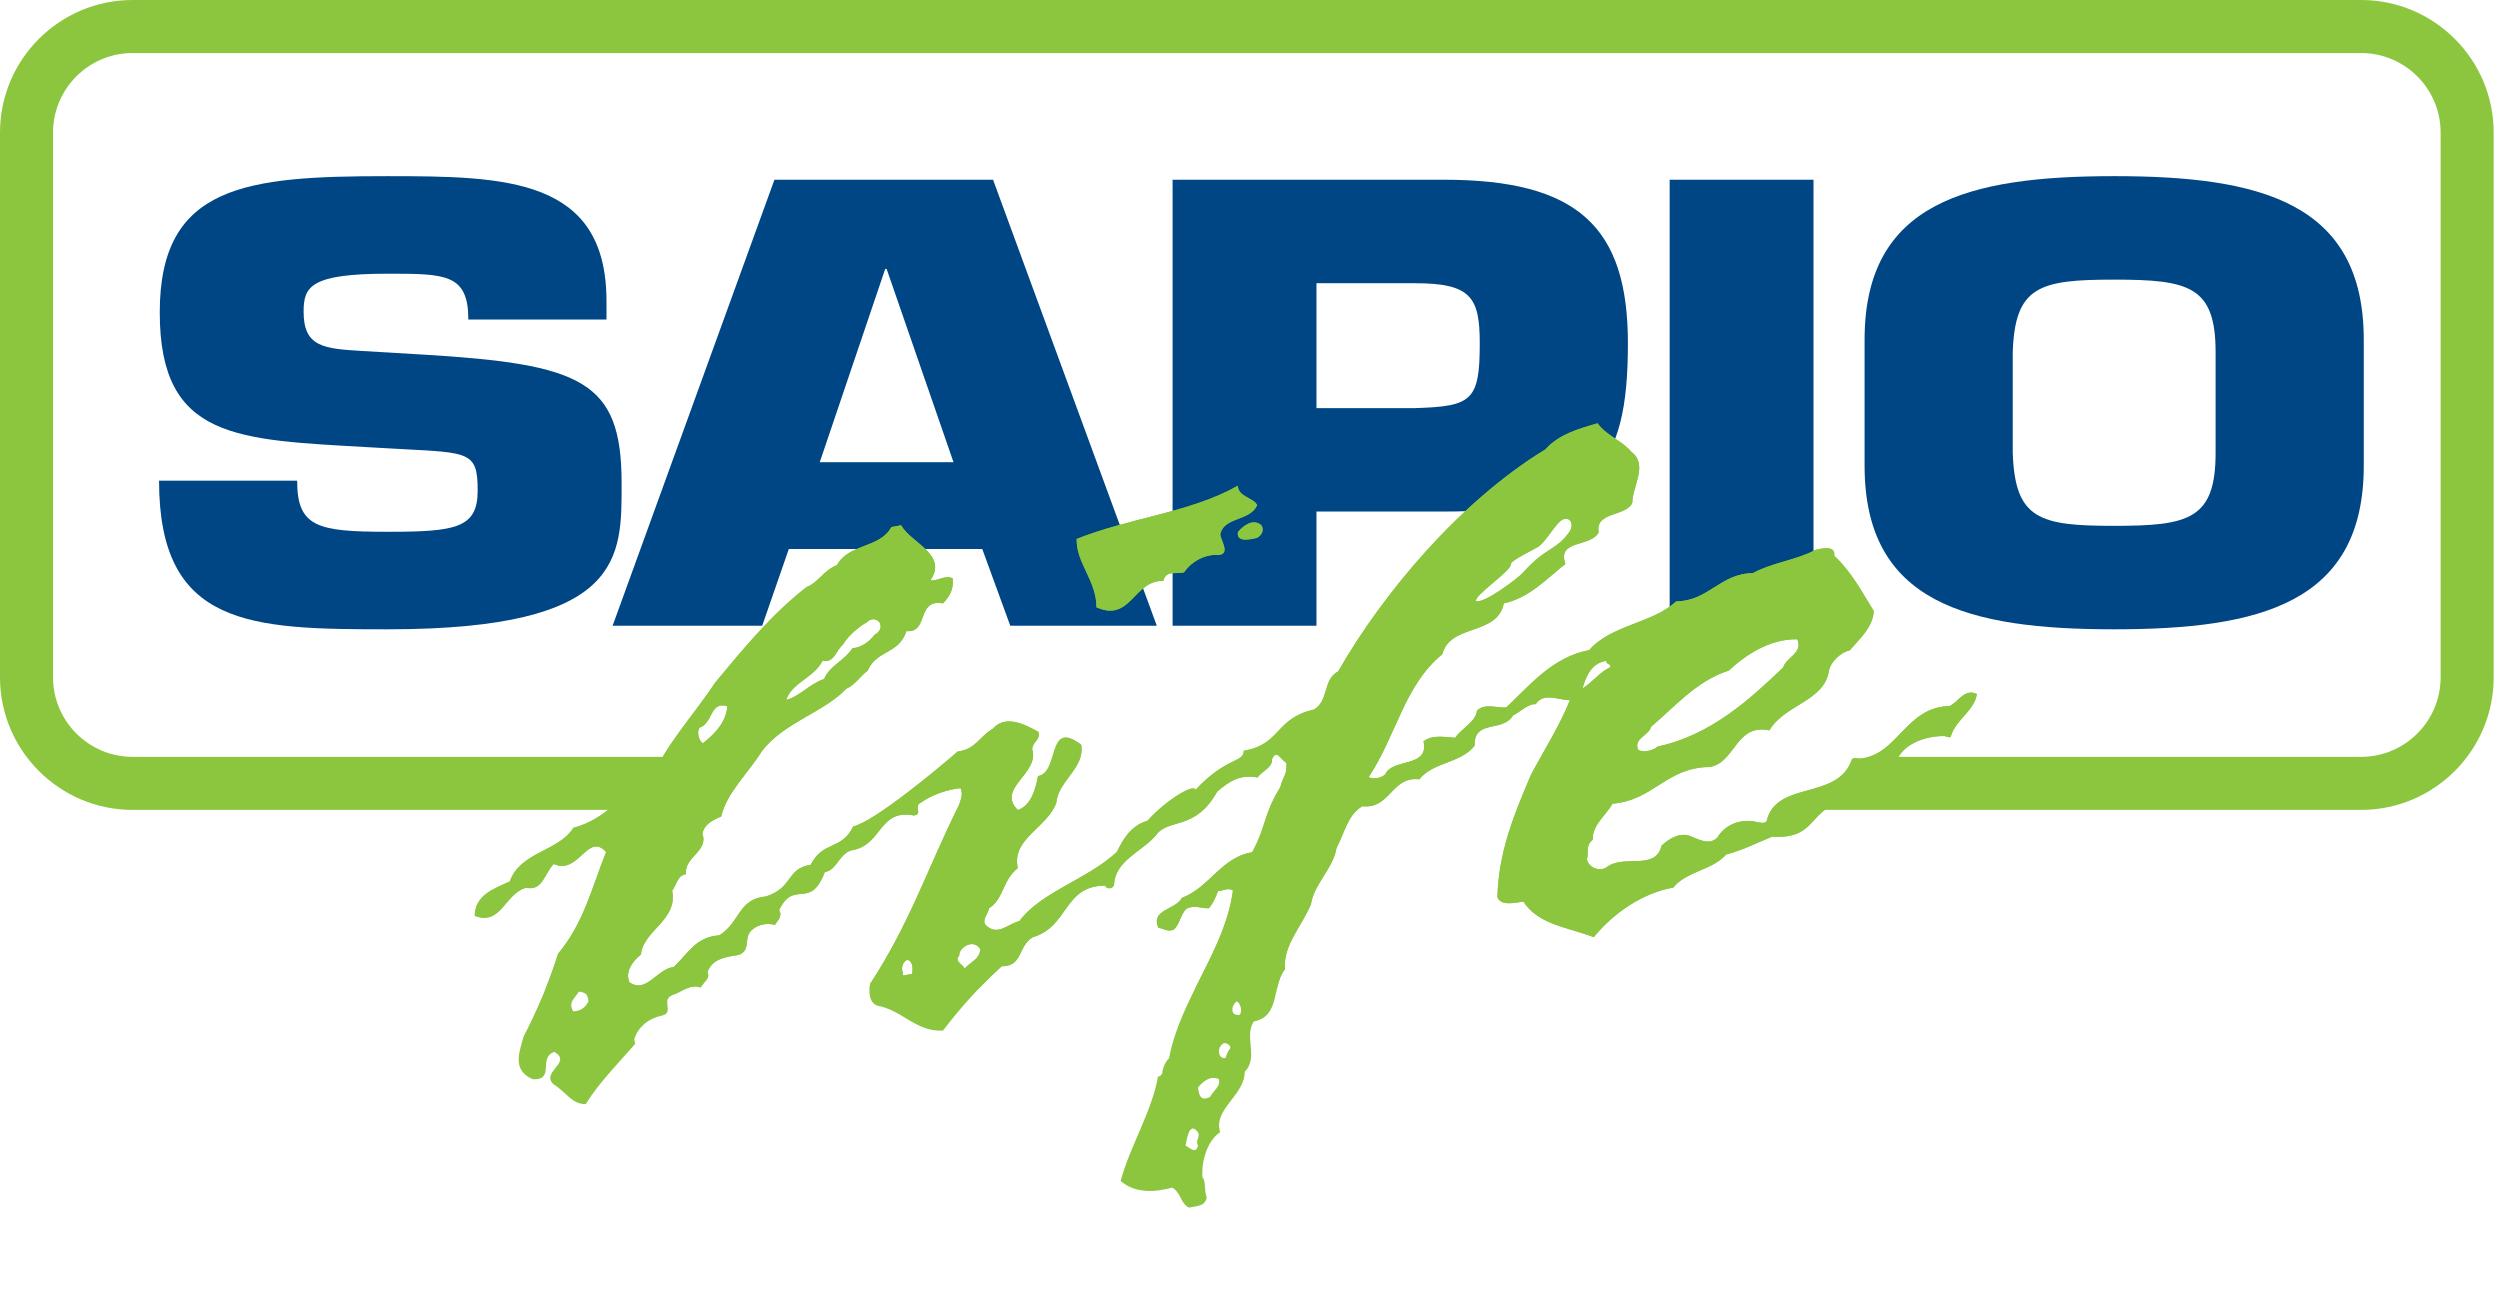 <svg clip-rule="evenodd" fill-rule="evenodd" stroke-linejoin="round" stroke-miterlimit="2" viewBox="0 0 242 127" xmlns="http://www.w3.org/2000/svg"><path d="m40.878 34.32c15.462.922 19.293 2.535 19.293 12.433 0 7.142.347 14.164-22.635 14.164-13.299 0-22.14-.229-22.14-14.392h13.368c0 4.491 1.948 4.951 8.772 4.951 6.545 0 8.703-.345 8.703-3.972 0-3.743-.765-3.684-7.311-4.031l-3.064-.172c-12.879-.747-20.4-.692-20.4-13.067s8.424-13.183 22.072-13.183c11.42 0 21.172.172 21.172 12.091v1.785h-13.373c0-4.433-2.228-4.433-7.799-4.433-7.519 0-8.147 1.265-8.147 3.684 0 3.455 2.02 3.57 5.709 3.798" fill="#004685" fill-rule="nonzero"/><path d="m85.825 26.032h-.137l-6.336 18.708h12.947zm-9.468 27.114-2.575 7.425h-14.481l15.665-43.174h21.161l15.851 43.174h-14.183l-2.711-7.425z" fill="#004685" fill-rule="nonzero"/><path d="m136.972 39.505c5.503-.174 6.268-.692 6.268-6.277 0-4.433-.834-5.812-6.268-5.812h-9.538v12.089zm-23.465 21.066v-43.174h26.25c12.952 0 17.825 4.547 17.825 15.831 0 12.146-3.27 16.29-17.825 16.29h-12.323v11.053" fill="#004685" fill-rule="nonzero"/><path d="m161.623 17.397h13.924v43.174h-13.924z" fill="#004685"/><g fill-rule="nonzero"><path d="m214.471 43.82v-9.728c0-6.389-2.576-7.024-9.821-7.024-7.24 0-9.606.635-9.816 7.024v9.728c.21 6.449 2.576 7.081 9.816 7.081 7.245 0 9.821-.632 9.821-7.081zm-33.979 1.267v-12.205c0-13.297 10.026-15.831 24.158-15.831 14.135 0 24.163 2.534 24.163 15.831v12.205c0 13.298-10.028 15.83-24.163 15.83-14.132 0-24.158-2.532-24.158-15.83z" fill="#004685"/><path d="m121.689 48.918c-.718 1.527-3.087 1.114-3.541 2.68-.227.434 1.301 2.262-.508 2.121-1.086-.01-2.348.662-3.029 1.688-.795.207-1.724-.265-2.005.822-2.875-.079-3.143 4.049-6.468 2.555.002-2.607-1.975-4.277-1.916-6.609 4.986-2.024 11.04-2.555 15.603-5.159-.032 1.056 1.634 1.21 1.864 1.902z" fill="#71bf44"/><path d="m122.112 50.863c.287.5-.011.99-.465 1.209-.678.156-1.975.442-1.817-.561.484-.599 1.494-1.386 2.282-.648z" fill="#71bf44"/><path d="m142.875 58.184c.754.292 4.068-2.206 4.546-2.747 2.219-2.497 3.213-2.129 4.48-3.929.553-.783.039-1.543-.633-1.215-.676.332-1.517 2.018-2.338 2.609-.359.258-2.734 1.361-2.694 1.727.066.647-3.519 2.965-3.361 3.555zm-75.169 12.259c-.26.438-.095 1.202.329 1.513 1.201-.944 2.262-2.086 2.374-3.591-1.7-.536-1.374 1.649-2.703 2.078zm13.883-8.024c-.574.36-.84 1.846-1.953 1.532-.878 1.692-2.93 2.074-3.54 3.805 1.26-.308 2.296-1.566 3.681-2.035.503-1.263 1.989-1.778 2.747-2.985.728-.006 1.614-.577 2.145-1.298.454-.22.751-.709.464-1.209-.38-.409-.882-.347-1.213.002-.536.274-1.804 1.229-2.331 2.188zm6.048 30.609c-.417.386-.338.878-.232 1.167-.139.504.481.017.859.126.272-1.019-.284-1.644-.627-1.293zm5.221-.524c-.527.548.344.835.516 1.254.638-.704 1.399-.845 1.533-1.86-.701-1.158-2.149-.08-2.049.606zm62.649-28.534c-1.503.221-1.964 1.519-2.327 2.681.968-.599 1.661-1.582 2.703-2.074.102-.351-.478-.257-.376-.607zm11.844.942c-3.117.971-5.3 3.579-7.546 5.451-.132.804-1.76 1.138-1.211 2.25.552.226 1.451.058 1.865-.349 5.134-1.076 8.948-4.59 12.162-7.661.246-.944 1.983-1.434 1.348-2.722-2.644-.048-5.005 1.516-6.618 3.031zm-114.536 30.784c.451-1.121.86-2.256 1.207-3.373 2.466-2.935 3.26-6.363 4.652-9.858-1.829-1.952-2.642 2.277-5.08 1.17-.883.932-1.106 2.664-2.658 2.294-2.119.59-2.382 3.696-4.984 2.727.037-1.986 1.766-2.592 3.399-3.33.995-2.868 4.739-2.907 6.149-5.19 3.229-.842 4.577-3.282 7.502-4.545 1.256-3.308 4.24-6.468 6.193-9.471 2.65-3.204 5.557-6.729 8.895-9.3 1.161-.457 1.595-1.586 2.934-2.119 1.13-2.099 4.133-1.594 5.266-3.678.309-.059.621-.115.931-.173.995 1.747 4.539 2.811 2.85 5.312.553.167 1.446-.555 2.145-.175.104 1.074-.251 1.679-.932 2.421-2.622-.47-1.329 2.885-3.538 2.683-.767 2.285-2.849 1.774-3.773 3.849-.607.413-1.192 1.36-2.052 1.73-2.239 2.337-5.991 3.23-8.151 6.016-1.432 2.272-3.446 4.089-3.956 6.355-.79.313-1.692.78-1.818 1.687.609 1.685-1.833 2.275-1.579 3.891-.865.117-.922 1.058-1.352 1.6.562 2.892-2.78 3.799-3.025 6.183-.786.626-1.551 1.638-1.115 2.679 1.639 1.149 2.646-1.285 4.287-1.472 1.467-1.367 2.104-2.894 4.425-3.072 1.998-1.227 1.806-3.529 4.519-3.764 2.651-.854 1.938-2.691 4.318-3.061 1.185-2.345 3.007-1.391 4.119-3.712 2.058-.471 8.239-5.613 10.105-7.247 1.748-.218 2.069-1.418 3.398-2.205 1.23-1.398 3.085-.44 4.422.298.226.813-.562.916-.603 1.687.739 2.364-3.509 3.772-1.39 5.877 1.311-.425 1.738-2.105 1.952-3.285 2.121-.335.823-5.593 4.184-3.027.379 2.266-2.22 3.454-2.414 5.62-.813 2.355-4.39 3.499-3.718 6.312-1.49 1.163-1.355 2.982-2.787 3.89-.081.599-.928 1.313-.092 1.817 1.058.79 2.022-.363 3.025-.565 2.039-2.806 6.596-4.048 9.443-6.707.692-1.418 1.389-2.522 2.974-3.027 1.755-1.967 4.496-3.63 4.627-2.975 3.055-3.25 4.64-2.589 4.682-3.79 3.662-.636 2.979-3.13 6.801-3.991 1.458-.873.827-2.905 2.34-3.696 4.216-7.38 11.676-16.379 20.071-21.494 1.261-1.421 3.143-1.979 5.033-2.513.84 1.194 2.399 1.682 3.268 2.765 1.657 1.232.113 3.29.094 4.923-.564 1.351-3.63.844-3.256 2.857-.731 1.484-4.075.671-3.217 3.072-1.72 1.311-3.444 3.28-5.963 3.81-.639 3.173-5.189 1.94-5.961 4.93-3.67 2.992-4.421 7.806-7.124 11.89.473.242 1.296.09 1.632-.303.653-1.53 4.256-.583 3.68-3.159.87-.685 2.081-.4 3.077-.347.496-.841 2.024-1.547 2.097-2.637.806-.75 1.895-.205 2.843-.305 2.242-2.112 4.486-4.884 8.013-5.541 2.163-2.47 6.062-2.551 8.435-4.717 3.112-.028 4.292-2.719 7.408-2.729 1.836-1.016 4.222-1.266 6.061-2.252.674-.171 1.973-.444 1.82.559 1.659 1.547 2.676 3.486 3.828 5.357-.098 1.575-1.283 2.59-2.327 3.804-.969.225-1.875 1.202-2.006 1.948-.446 3.004-4.285 3.269-5.776 5.795-3.266-.681-3.276 3.143-5.773 3.548-4.199.034-5.429 3.229-9.415 3.552-.637 1.167-1.954 2.029-1.91 3.501-.725.54-.37 1.269-.558 1.905.132.68 1.088 1.218 1.866.775 1.647-1.355 4.772.385 5.358-2.123.689-.622 1.662-1.283 2.705-.953.846.323 1.893.98 2.704.171.69-1.209 2.149-1.793 3.542-1.559.534.162 1.149.197 1.21-.001.916-3.976 6.886-2.004 8.249-6.003.148-.263.689-.06.941-.092 3.576-.477 4.325-4.976 8.517-5.071.887-.389 1.419-1.732 2.657-1.17-.257 1.653-2.037 2.465-2.513 4.068-.044.203-.243.112-.619.002-1.348-.039-3.437.481-4.322 1.816-.806.841.144 4.089-1.129 4.025-1.939-.021-3.023.089-3.632.491-4.214.245-2.956 3.723-7.586 3.404-1.504.594-2.73 1.271-4.472 1.732-1.365 1.542-3.812 1.595-5.127 3.202-3.006.53-5.852 2.528-7.687 4.801-2.509-.968-5.371-1.202-6.811-3.447-.925.127-2.183.449-2.517-.432.115-4.307 1.534-7.823 3.25-11.842 1.369-2.564 2.782-4.759 3.769-7.22-1.085.006-2.536-.804-3.312.389-.71-.077-1.459.723-2.19 1.084-1.035 1.706-3.79.331-3.725 2.941-1.343 1.703-4.01 1.558-5.356 3.246-2.691-.323-2.812 2.921-5.5 2.599-1.451.836-1.741 2.631-2.517 4.062-.28 1.897-2.183 3.51-2.464 5.407-.837 2.102-2.751 4.018-2.512 6.308-.429.53-.622 1.201-.779 1.881h-7.928c1.523-3.067 3.2-6.071 3.665-9.481-.413-.341-.966.031-1.446.044-.23.582-.429 1.109-.875 1.657-.752.049-1.346-.342-2.152.032-.578.467-.68 1.565-1.259 2.032-.567.284-.997-.114-1.493-.171-.757-1.792 1.681-1.722 2.284-2.897 2.632-.972 3.819-3.936 6.803-4.415 1.394-2.581 1.055-3.571 2.714-6.292.318-1.213.637-1.071.607-2.34-.63-.437-.966-1.343-1.403-.379.067.843-1.032 1.183-1.387 1.773-1.815-.306-2.727.38-3.92 1.366-2.138 3.86-4.754 2.538-5.939 4.238-1.349 1.601-3.947 2.416-4.046 4.8-.191.442-.666.404-.9.064-4 .037-3.465 3.953-6.96 4.999-1.478.846-.909 2.808-3.021 2.813-.758.689-1.496 1.408-2.209 2.155l-10.579.002c.013-.169.038-.325.065-.46 3.897-5.971 5.544-11.194 8.61-17.338.148-.508.411-1.007.137-1.6-1.205.104-2.759.618-3.82 1.388-.772.323.214 1.143-.7 1.253-3.357-.649-3.043 2.738-5.824 3.334-1.342.144-1.61 2.002-2.794 2.141-1.452 3.785-2.972.624-4.427 3.697.349.565-.126.984-.417 1.427-.632-.226-1.611-.044-2.099.39-1.056.721-.082 2.01-1.395 2.509-1.265.206-2.574.359-3.029 1.688.32.583-.433.98-.651 1.47-.508-.193-.951-.089-1.377.101h-13.634z" fill="#8cc63f"/><path d="m121.689 48.918c-.718 1.527-3.087 1.114-3.541 2.68-.227.434 1.301 2.262-.508 2.121-1.086-.01-2.348.662-3.029 1.688-.795.207-1.724-.265-2.005.822-2.875-.079-3.143 4.049-6.468 2.555.002-2.607-1.975-4.277-1.916-6.609 4.986-2.024 11.04-2.555 15.603-5.159-.032 1.056 1.634 1.21 1.864 1.902z" fill="#8cc63f"/><path d="m122.112 50.863c.287.5-.011.99-.465 1.209-.678.156-1.975.442-1.817-.561.484-.599 1.494-1.386 2.282-.648z" fill="#8cc63f"/><path d="m175.099 78.398h53.453c7.077 0 12.836-5.757 12.836-12.836v-52.726c0-7.078-5.759-12.836-12.836-12.836h-215.717c-7.078 0-12.835 5.758-12.835 12.836v52.726c0 7.079 5.757 12.836 12.835 12.836h49.297l3.023-5.134h-52.32c-4.247 0-7.702-3.455-7.702-7.702v-52.726c0-4.247 3.455-7.702 7.702-7.702h215.717c4.247 0 7.701 3.455 7.701 7.702v52.726c0 4.247-3.454 7.702-7.701 7.702h-46.532z" fill="#8cc63f"/><path d="m142.875 58.184c.754.292 4.068-2.206 4.546-2.747 2.219-2.497 3.213-2.129 4.48-3.929.553-.783.039-1.543-.633-1.215-.676.332-1.517 2.018-2.338 2.609-.359.258-2.734 1.361-2.694 1.727.066.647-3.519 2.965-3.361 3.555zm-26.952 51.369c-.828-1.057-1.045.841-1.163 1.344.449.213.997.861 1.211-.002-.321-.509.305-.836-.048-1.342zm.044-4.276c.098.685.219 1.384 1.165.907.282-.578 1.097-1.061.839-1.731-.809-.374-1.546.246-2.004.824zm2.466-4.281c-.69.398-.531 1.597.234 1.411-.145.216.228-.805.398-.877.186-.332-.43-.647-.632-.534zm1.302-4.066c-.582.367-.683 1.478.282 1.298.238-.389.1-1.021-.282-1.298zm-4.016-20.467c3.055-3.25 4.64-2.589 4.682-3.79 3.662-.636 2.979-3.13 6.801-3.991 1.458-.873.827-2.905 2.34-3.696 4.216-7.38 11.676-16.379 20.071-21.494 1.261-1.421 3.143-1.979 5.033-2.513.84 1.194 2.399 1.682 3.268 2.765 1.657 1.232.113 3.29.094 4.923-.564 1.351-3.63.844-3.256 2.857-.731 1.484-4.075.671-3.217 3.072-1.72 1.311-3.444 3.28-5.963 3.81-.639 3.173-5.189 1.94-5.961 4.93-3.67 2.992-4.421 7.806-7.124 11.89.473.242 1.296.09 1.632-.303.653-1.53 4.256-.583 3.68-3.159.87-.685 2.081-.4 3.077-.347.496-.841 2.024-1.547 2.097-2.637.806-.75 1.895-.205 2.843-.305 2.242-2.112 4.486-4.884 8.013-5.541 2.163-2.47 6.062-2.551 8.435-4.717 3.112-.028 4.292-2.719 7.408-2.729 1.836-1.016 4.222-1.266 6.061-2.252.674-.171 1.973-.444 1.82.559 1.659 1.547 2.676 3.486 3.828 5.357-.098 1.575-1.283 2.59-2.327 3.804-.969.225-1.875 1.202-2.006 1.948-.446 3.004-4.285 3.269-5.776 5.795-3.266-.681-3.276 3.143-5.773 3.548-4.199.034-5.429 3.229-9.415 3.552-.637 1.167-1.954 2.029-1.91 3.501-.725.54-.37 1.269-.558 1.905.132.68 1.088 1.218 1.866.775 1.647-1.355 4.772.385 5.358-2.123.689-.622 1.662-1.283 2.705-.953.846.323 1.893.98 2.704.171.69-1.209 2.149-1.793 3.542-1.559.534.162 1.149.197 1.21-.001.916-3.976 6.701-2.056 8.222-5.742.148-.261.716-.321.968-.353 3.576-.477 4.325-4.976 8.517-5.071.887-.389 1.419-1.732 2.657-1.17-.257 1.653-2.037 2.465-2.513 4.068-.044.203-.243.112-.619.002-1.348-.039-3.437.481-4.322 1.816-.806.841.144 4.089-1.129 4.025-1.939-.021-3.023.089-3.632.491-4.214.245-2.956 3.723-7.586 3.404-1.504.594-2.73 1.271-4.472 1.732-1.365 1.542-3.812 1.595-5.127 3.202-3.006.53-5.852 2.528-7.687 4.801-2.509-.968-5.371-1.202-6.811-3.447-.925.127-2.183.449-2.517-.432.115-4.307 1.534-7.823 3.25-11.842 1.369-2.564 2.782-4.759 3.769-7.22-1.085.006-2.536-.804-3.312.389-.71-.077-1.459.723-2.19 1.084-1.035 1.706-3.79.331-3.725 2.941-1.343 1.703-4.01 1.558-5.356 3.246-2.691-.323-2.812 2.921-5.5 2.599-1.451.836-1.741 2.631-2.517 4.062-.28 1.897-2.183 3.51-2.464 5.407-.837 2.102-2.751 4.018-2.512 6.308-1.311 1.624-.429 4.579-3.024 5.061-.985 1.501.508 3.457-.883 4.885.012 2.276-3.093 3.619-2.371 5.836-1.22.78-1.837 2.784-1.719 4.364.386.441.127 1.265.42 1.947-.189.905-.926.801-1.723.995-.861-.453-.775-1.488-1.634-1.943-1.523.433-3.547.629-4.984-.646.936-3.425 3.063-6.805 3.619-10.114.235.033.304-.161.42-.303.017-.439.208-.983.652-1.47 1.08-5.761 5.394-10.399 6.185-16.212-.413-.341-.966.031-1.446.044-.23.582-.429 1.109-.875 1.657-.752.049-1.346-.342-2.152.032-.578.467-.68 1.565-1.259 2.032-.567.284-.997-.114-1.493-.171-.757-1.792 1.681-1.722 2.284-2.897 2.632-.972 3.819-3.936 6.803-4.415 1.394-2.581 1.055-3.571 2.714-6.292.318-1.213.637-1.071.607-2.34-.63-.437-.966-1.343-1.403-.379.067.843-1.032 1.183-1.387 1.773-1.815-.306-2.727.38-3.92 1.366-2.138 3.86-4.754 2.538-5.939 4.238-1.349 1.601-3.947 2.416-4.046 4.8-.191.442-.666.404-.9.064-4 .037-3.465 3.953-6.96 4.999-1.478.846-.909 2.808-3.021 2.813-2.051 1.865-3.942 3.941-5.677 6.227-2.606.142-3.956-1.991-6.343-2.413-.873-.304-.838-1.479-.703-2.117 3.897-5.971 5.544-11.194 8.61-17.338.148-.508.411-1.007.137-1.6-1.205.104-2.759.618-3.82 1.388-.772.323.214 1.143-.7 1.253-3.357-.649-3.043 2.738-5.824 3.334-1.342.144-1.61 2.002-2.794 2.141-1.452 3.785-2.972.624-4.427 3.697.349.565-.126.984-.417 1.427-.632-.226-1.611-.044-2.099.39-1.056.721-.082 2.01-1.395 2.509-1.265.206-2.574.359-3.029 1.688.32.583-.433.98-.651 1.47-1.06-.403-1.833.491-2.75.737-1.149.514.268 1.689-1.026 1.988-1.254.251-2.313 1.105-2.653 2.294.031.143.062.288.093.433-1.645 1.879-3.514 3.769-4.796 5.836-1.358-.002-1.885-1.162-3.081-1.898-1.365-1.228 1.854-2.113.046-3.155-1.617.526.131 2.763-2.096 2.638-2.037-.895-1.277-2.607-.89-4.104 1.273-2.47 2.502-5.306 3.349-8.041 2.466-2.935 3.26-6.363 4.652-9.858-1.829-1.952-2.642 2.277-5.08 1.17-.883.932-1.106 2.664-2.658 2.294-2.119.59-2.382 3.696-4.984 2.727.037-1.986 1.766-2.592 3.399-3.33.995-2.868 4.739-2.907 6.149-5.19 3.229-.842 4.577-3.282 7.502-4.545 1.256-3.308 4.24-6.468 6.193-9.471 2.65-3.204 5.557-6.729 8.895-9.3 1.161-.457 1.595-1.586 2.934-2.119 1.13-2.099 4.133-1.594 5.266-3.678.309-.059.621-.115.931-.173.995 1.747 4.539 2.811 2.85 5.312.553.167 1.446-.555 2.145-.175.104 1.074-.251 1.679-.932 2.421-2.622-.47-1.329 2.885-3.538 2.683-.767 2.285-2.849 1.774-3.773 3.849-.607.413-1.192 1.36-2.052 1.73-2.239 2.337-5.991 3.23-8.151 6.016-1.432 2.272-3.446 4.089-3.956 6.355-.79.313-1.692.78-1.818 1.687.609 1.685-1.833 2.275-1.579 3.891-.865.117-.922 1.058-1.352 1.6.562 2.892-2.78 3.799-3.025 6.183-.786.626-1.551 1.638-1.115 2.679 1.639 1.149 2.646-1.285 4.287-1.472 1.467-1.367 2.104-2.894 4.425-3.072 1.998-1.227 1.806-3.529 4.519-3.764 2.651-.854 1.938-2.691 4.318-3.061 1.185-2.345 3.007-1.391 4.119-3.712 2.058-.471 8.239-5.613 10.105-7.247 1.748-.218 2.069-1.418 3.398-2.205 1.23-1.398 3.085-.44 4.422.298.226.813-.562.916-.603 1.687.739 2.364-3.509 3.772-1.39 5.877 1.311-.425 1.738-2.105 1.952-3.285 2.121-.335.823-5.593 4.184-3.027.379 2.266-2.22 3.454-2.414 5.62-.813 2.355-4.39 3.499-3.718 6.312-1.49 1.163-1.355 2.982-2.787 3.89-.081.599-.928 1.313-.092 1.817 1.058.79 2.022-.363 3.025-.565 2.039-2.806 6.596-4.048 9.443-6.707.692-1.418 1.389-2.522 2.974-3.027 1.755-1.967 4.496-3.63 4.627-2.975zm-59.69 19.531c-.464.761-1.017.969-.556 1.902.727 0 1.179-.37 1.489-.952-.048-.682-.271-.879-.933-.95zm11.677-25.551c-.26.438-.095 1.202.329 1.513 1.201-.944 2.262-2.086 2.374-3.591-1.7-.536-1.374 1.649-2.703 2.078zm13.883-8.024c-.574.36-.84 1.846-1.953 1.532-.878 1.692-2.93 2.074-3.54 3.805 1.26-.308 2.296-1.566 3.681-2.035.503-1.263 1.989-1.778 2.747-2.985.728-.006 1.614-.577 2.145-1.298.454-.22.751-.709.464-1.209-.38-.409-.882-.347-1.213.002-.536.274-1.804 1.229-2.331 2.188zm6.048 30.609c-.417.386-.338.878-.232 1.167-.139.504.481.017.859.126.272-1.019-.284-1.644-.627-1.293zm5.221-.524c-.527.548.344.835.516 1.254.638-.704 1.399-.845 1.533-1.86-.701-1.158-2.149-.08-2.049.606zm62.649-28.534c-1.503.221-1.964 1.519-2.327 2.681.968-.599 1.661-1.582 2.703-2.074.102-.351-.478-.257-.376-.607zm11.844.942c-3.117.971-5.3 3.579-7.546 5.451-.132.804-1.76 1.138-1.211 2.25.552.226 1.451.058 1.865-.349 5.134-1.076 8.948-4.59 12.162-7.661.246-.944 1.983-1.434 1.348-2.722-2.644-.048-5.005 1.516-6.618 3.031z" fill="#8cc63f"/></g></svg>